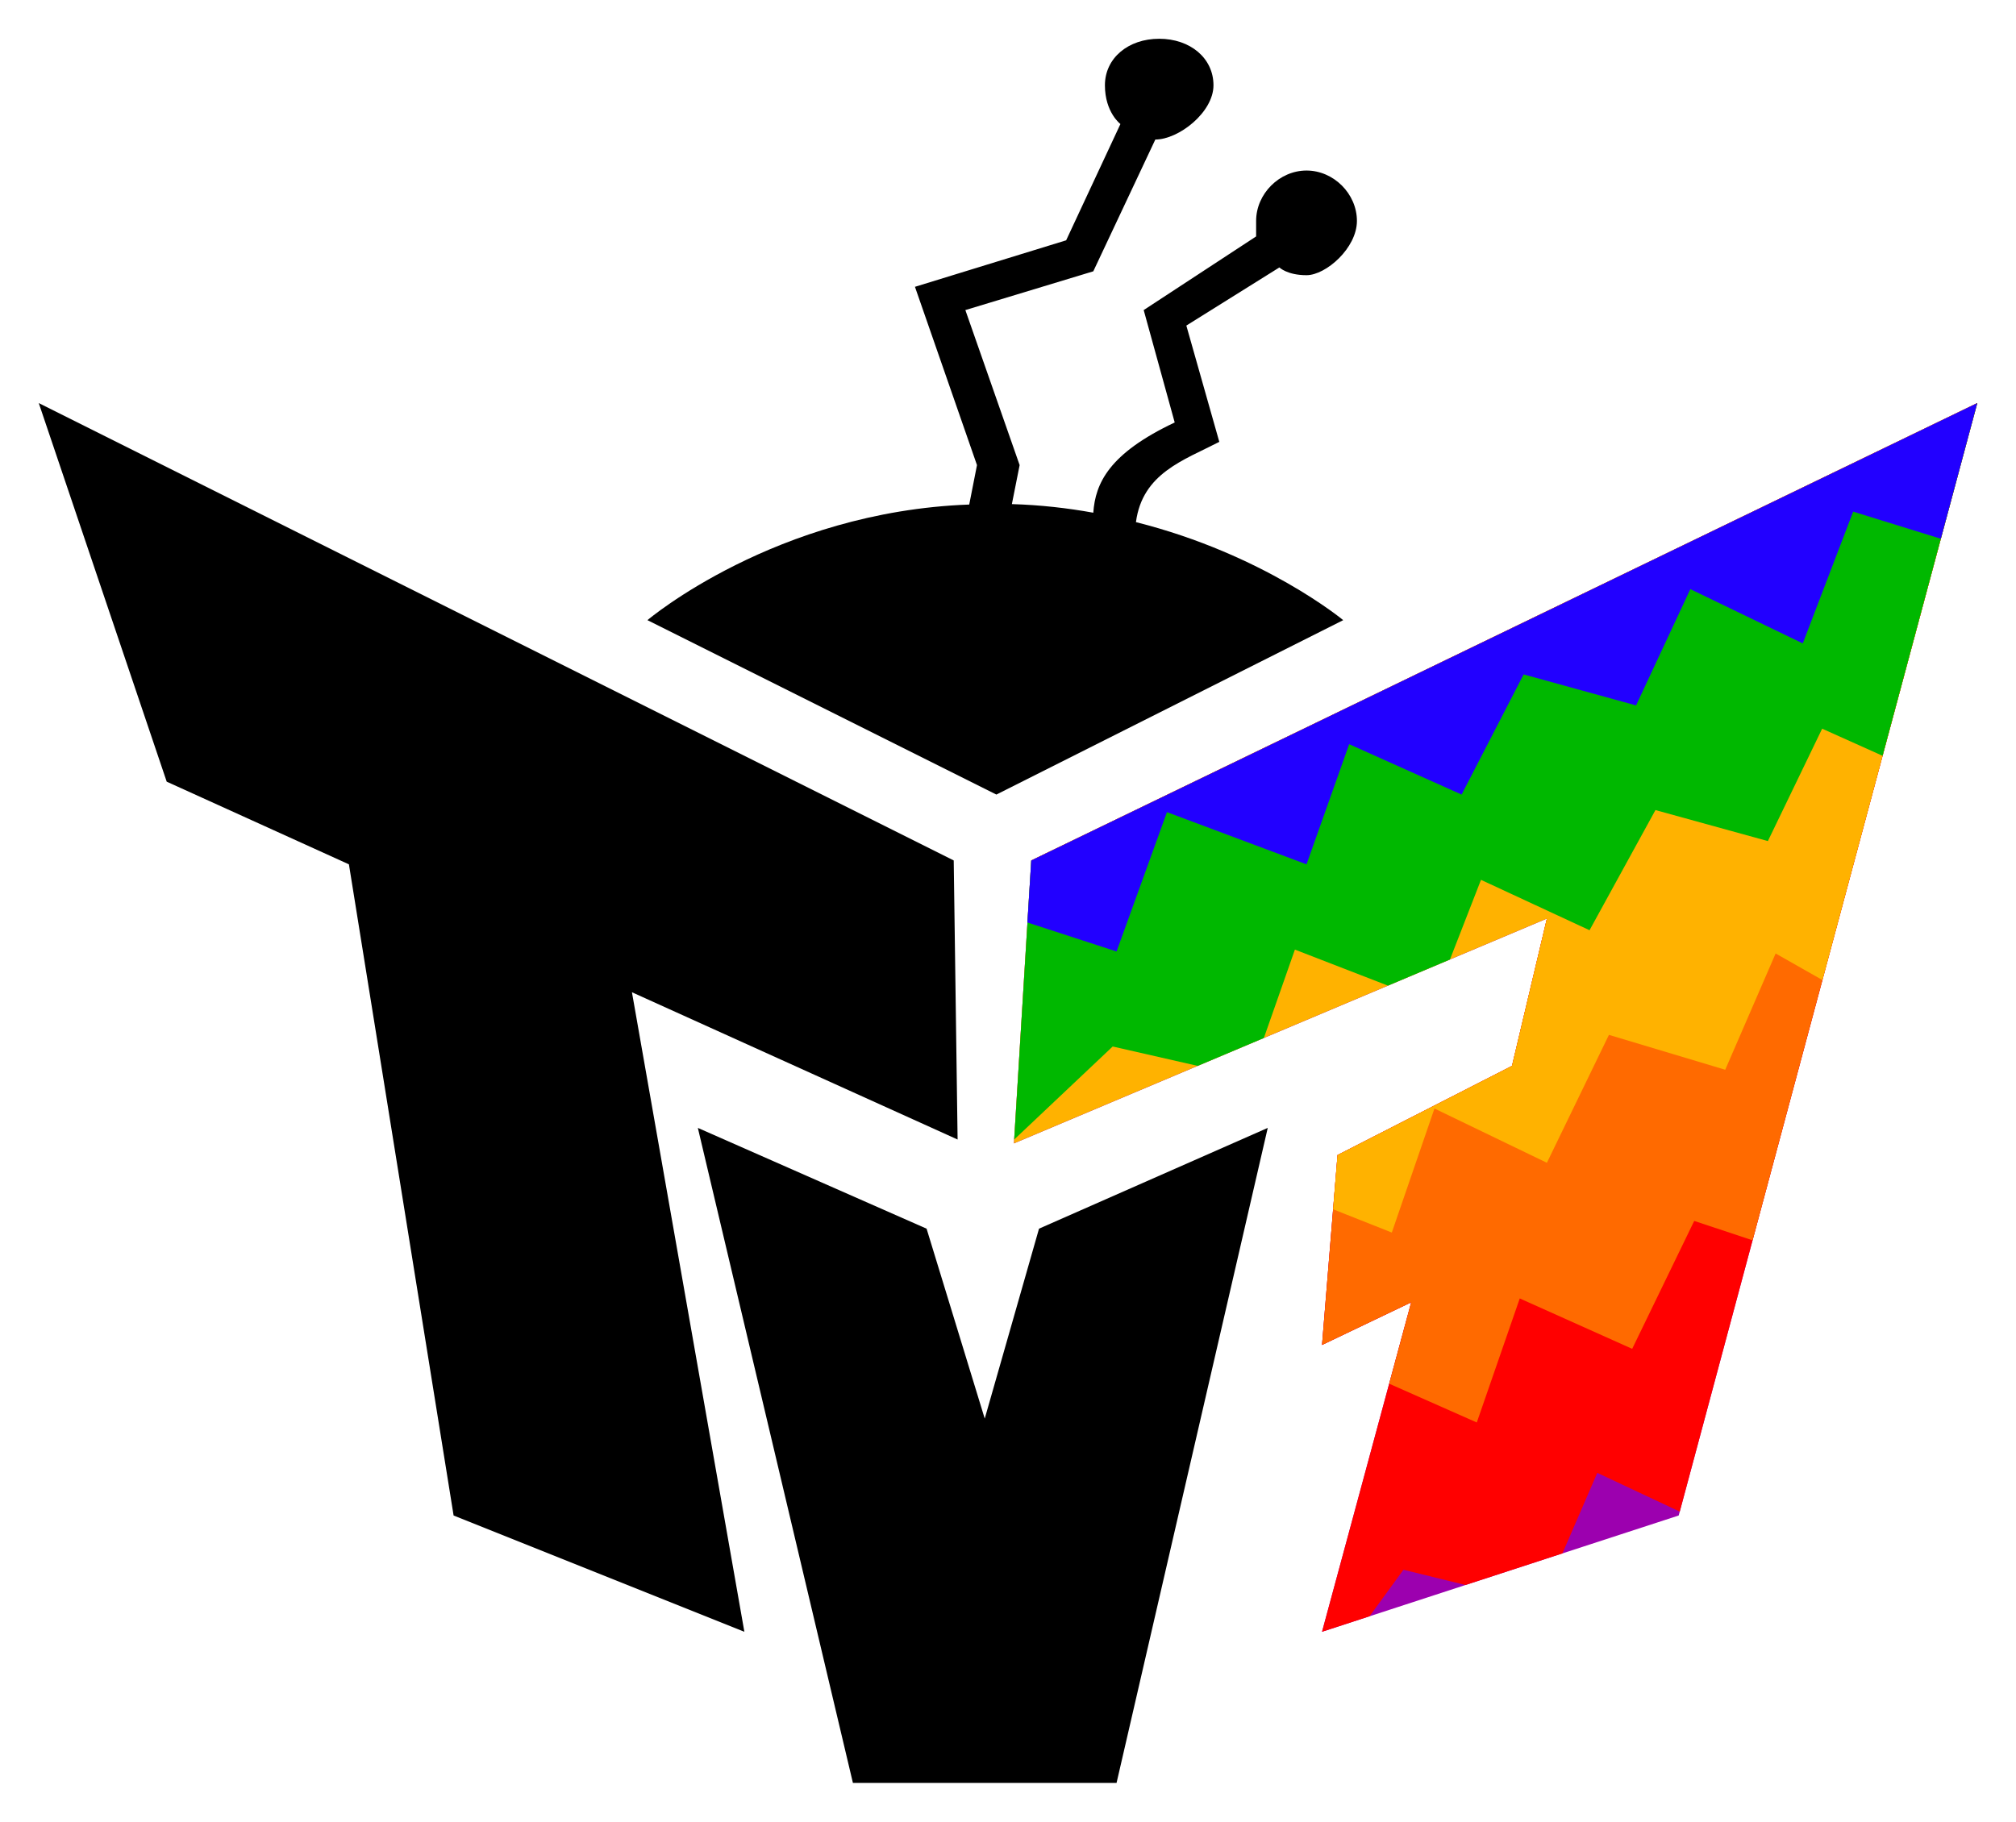 <?xml version="1.0" encoding="UTF-8" standalone="no"?>
<svg
   xmlns:dc="http://purl.org/dc/elements/1.1/"
   xmlns:cc="http://creativecommons.org/ns#"
   xmlns:rdf="http://www.w3.org/1999/02/22-rdf-syntax-ns#"
   xmlns:svg="http://www.w3.org/2000/svg"
   xmlns="http://www.w3.org/2000/svg"
   xmlns:sodipodi="http://sodipodi.sourceforge.net/DTD/sodipodi-0.dtd"
   xmlns:inkscape="http://www.inkscape.org/namespaces/inkscape"
   version="1.1"
   id="svg2"
   width="520"
   height="470"
   viewBox="0 0 520 470"
   sodipodi:docname="XHIMT-TV 7 (1994 June).svg"
   inkscape:version="1.0.1 (3bc2e813f5, 2020-09-07)">
  <style
     id="style837"></style>
  <defs
     id="defs6" />
  <sodipodi:namedview
     pagecolor="#ffffff"
     bordercolor="#666666"
     borderopacity="1"
     objecttolerance="10"
     gridtolerance="10"
     guidetolerance="10"
     inkscape:pageopacity="0"
     inkscape:pageshadow="2"
     inkscape:window-width="1920"
     inkscape:window-height="1017"
     id="namedview4"
     showgrid="true"
     inkscape:zoom="1"
     inkscape:cx="102.34841"
     inkscape:cy="200.67827"
     inkscape:window-x="-8"
     inkscape:window-y="-8"
     inkscape:window-maximized="1"
     inkscape:current-layer="g10">
    <inkscape:grid
       type="xygrid"
       id="grid850" />
  </sodipodi:namedview>
  <g
     inkscape:groupmode="layer"
     inkscape:label="Image"
     id="g10">
    <path
       style="opacity:1;fill:#9c00af;fill-opacity:1;stroke:none;stroke-width:1px;stroke-linecap:butt;stroke-linejoin:miter;stroke-opacity:1"
       d="m 341,421 23,-85 -23,11 4,-49 45,-23 9,-38 L 261.53,295 266,222 510,104 433,391 Z"
       id="path848-0-6-0-3-1-8"
       sodipodi:nodetypes="ccccccccccc" />
    <path
       style="opacity:1;fill:#ff0000;fill-opacity:1;stroke:none;stroke-width:1px;stroke-linecap:butt;stroke-linejoin:miter;stroke-opacity:1"
       d="m 412,380 -9,20.782 -25,8.149 L 362,405 353.254,417 341,421 l 23,-85 -23,11 4,-49 45,-23 9,-38 -133,-15 244,-118 -76.732,286 z"
       id="path848-0-6-0-3-1-7"
       sodipodi:nodetypes="ccccccccccccccc" />
    <path
       style="opacity:1;fill:#ff6a00;fill-opacity:1;stroke:none;stroke-width:1px;stroke-linecap:butt;stroke-linejoin:miter;stroke-opacity:1"
       d="M 437,315 421,348 392,335 380.918,367.002 358.328,357 364,336 l -23,11 4,-49 45,-23 9,-38 -133,-15 244,-118 -57.948,216 z"
       id="path848-0-6-0-3-1"
       sodipodi:nodetypes="cccccccccccccc" />
    <path
       style="opacity:1;fill:#000000;fill-opacity:1;stroke:none;stroke-width:1px;stroke-linecap:butt;stroke-linejoin:miter;stroke-opacity:1"
       d="m 10,104 236,118 1,72 -84,-38 29,165 L 117,391 90,223 43,201.673 Z"
       id="path848"
       sodipodi:nodetypes="ccccccccc" />
    <path
       style="opacity:1;fill:#000000;fill-opacity:1;stroke:none;stroke-width:1px;stroke-linecap:butt;stroke-linejoin:miter;stroke-opacity:1"
       d="m 180,291 59,26 15,49 14,-49 59,-26 -39,169 h -68 z"
       id="path848-0"
       sodipodi:nodetypes="cccccccc" />
    <path
       style="opacity:1;fill:#000000;fill-opacity:1;stroke:none;stroke-width:1px;stroke-linecap:butt;stroke-linejoin:miter;stroke-opacity:1"
       d="m 261.001,130.059 c 7.332,0.217 14.355,1.018 20.999,2.223 0.533,-7.604 4.054,-15.28 21,-23.283 l -8,-29 29,-19 v -4 c 0,-7 6,-13 13,-13 7,0 13,6 13,13 0,7 -8,14 -13,14 -5,0 -7,-2 -7,-2 l -24,15 8.503,30 c -9.22,4.765 -19.823,8.086 -21.502,20.712 C 326,143 346.465,160 346.465,160 L 257,205 167,160 c 0,0 33,-28 83,-29.827 L 252,120 236,74 275,62 289,32 c 0,0 -4,-3 -4,-10 0,-7 6,-12 14,-12 8,0 14,5 14,12 0,7 -9,14 -15,14 l -16,34 -33,10 14,40 z"
       id="path848-0-8"
       sodipodi:nodetypes="cccccszzzcccccccccccczzzccccc" />
    <path
       style="opacity:1;fill:#ffb200;fill-opacity:1;stroke:none;stroke-width:1px;stroke-linecap:butt;stroke-linejoin:miter;stroke-opacity:1"
       d="m 458,246 -13,30 -30,-9 -16,33 -29,-14 -11,32 -15.145,-6 L 345,298 390,275 399,237 261.53,295 266,222 510,104 470.07,252.852 Z"
       id="path848-0-6-0-3"
       sodipodi:nodetypes="ccccccccccccccc" />
    <path
       style="opacity:1;fill:#00b800;fill-opacity:1;stroke:none;stroke-width:1px;stroke-linecap:butt;stroke-linejoin:miter;stroke-opacity:1"
       d="m 470,188 -14,29 -29,-8 -17,31 -28,-13 -8,20.547 -16,6.749 L 334,245 326,267.801 308.93,275 287,270 261.596,294 266,222 l 22,18 12,-32 30,12 14,-30 29,8 16,-31 29,13 11,-31 36,13.469 13,-35.955 L 510,104 485.588,195 Z"
       id="path848-0-6-0"
       sodipodi:nodetypes="cccccccccccccccccccccccccc" />
    <path
       style="opacity:1;fill:#2200ff;fill-opacity:1;stroke:none;stroke-width:1px;stroke-linecap:butt;stroke-linejoin:miter;stroke-opacity:1"
       d="M 266,222 510,104 500.609,139 478,132 l -13,34 -29,-14 -14,30 -29,-8 -16,31 -29,-13 -11,31 -36,-13.469 -13,35.955 L 265,238 Z"
       id="path848-0-6"
       sodipodi:nodetypes="ccccccccccccccc" />
  </g>
</svg>
